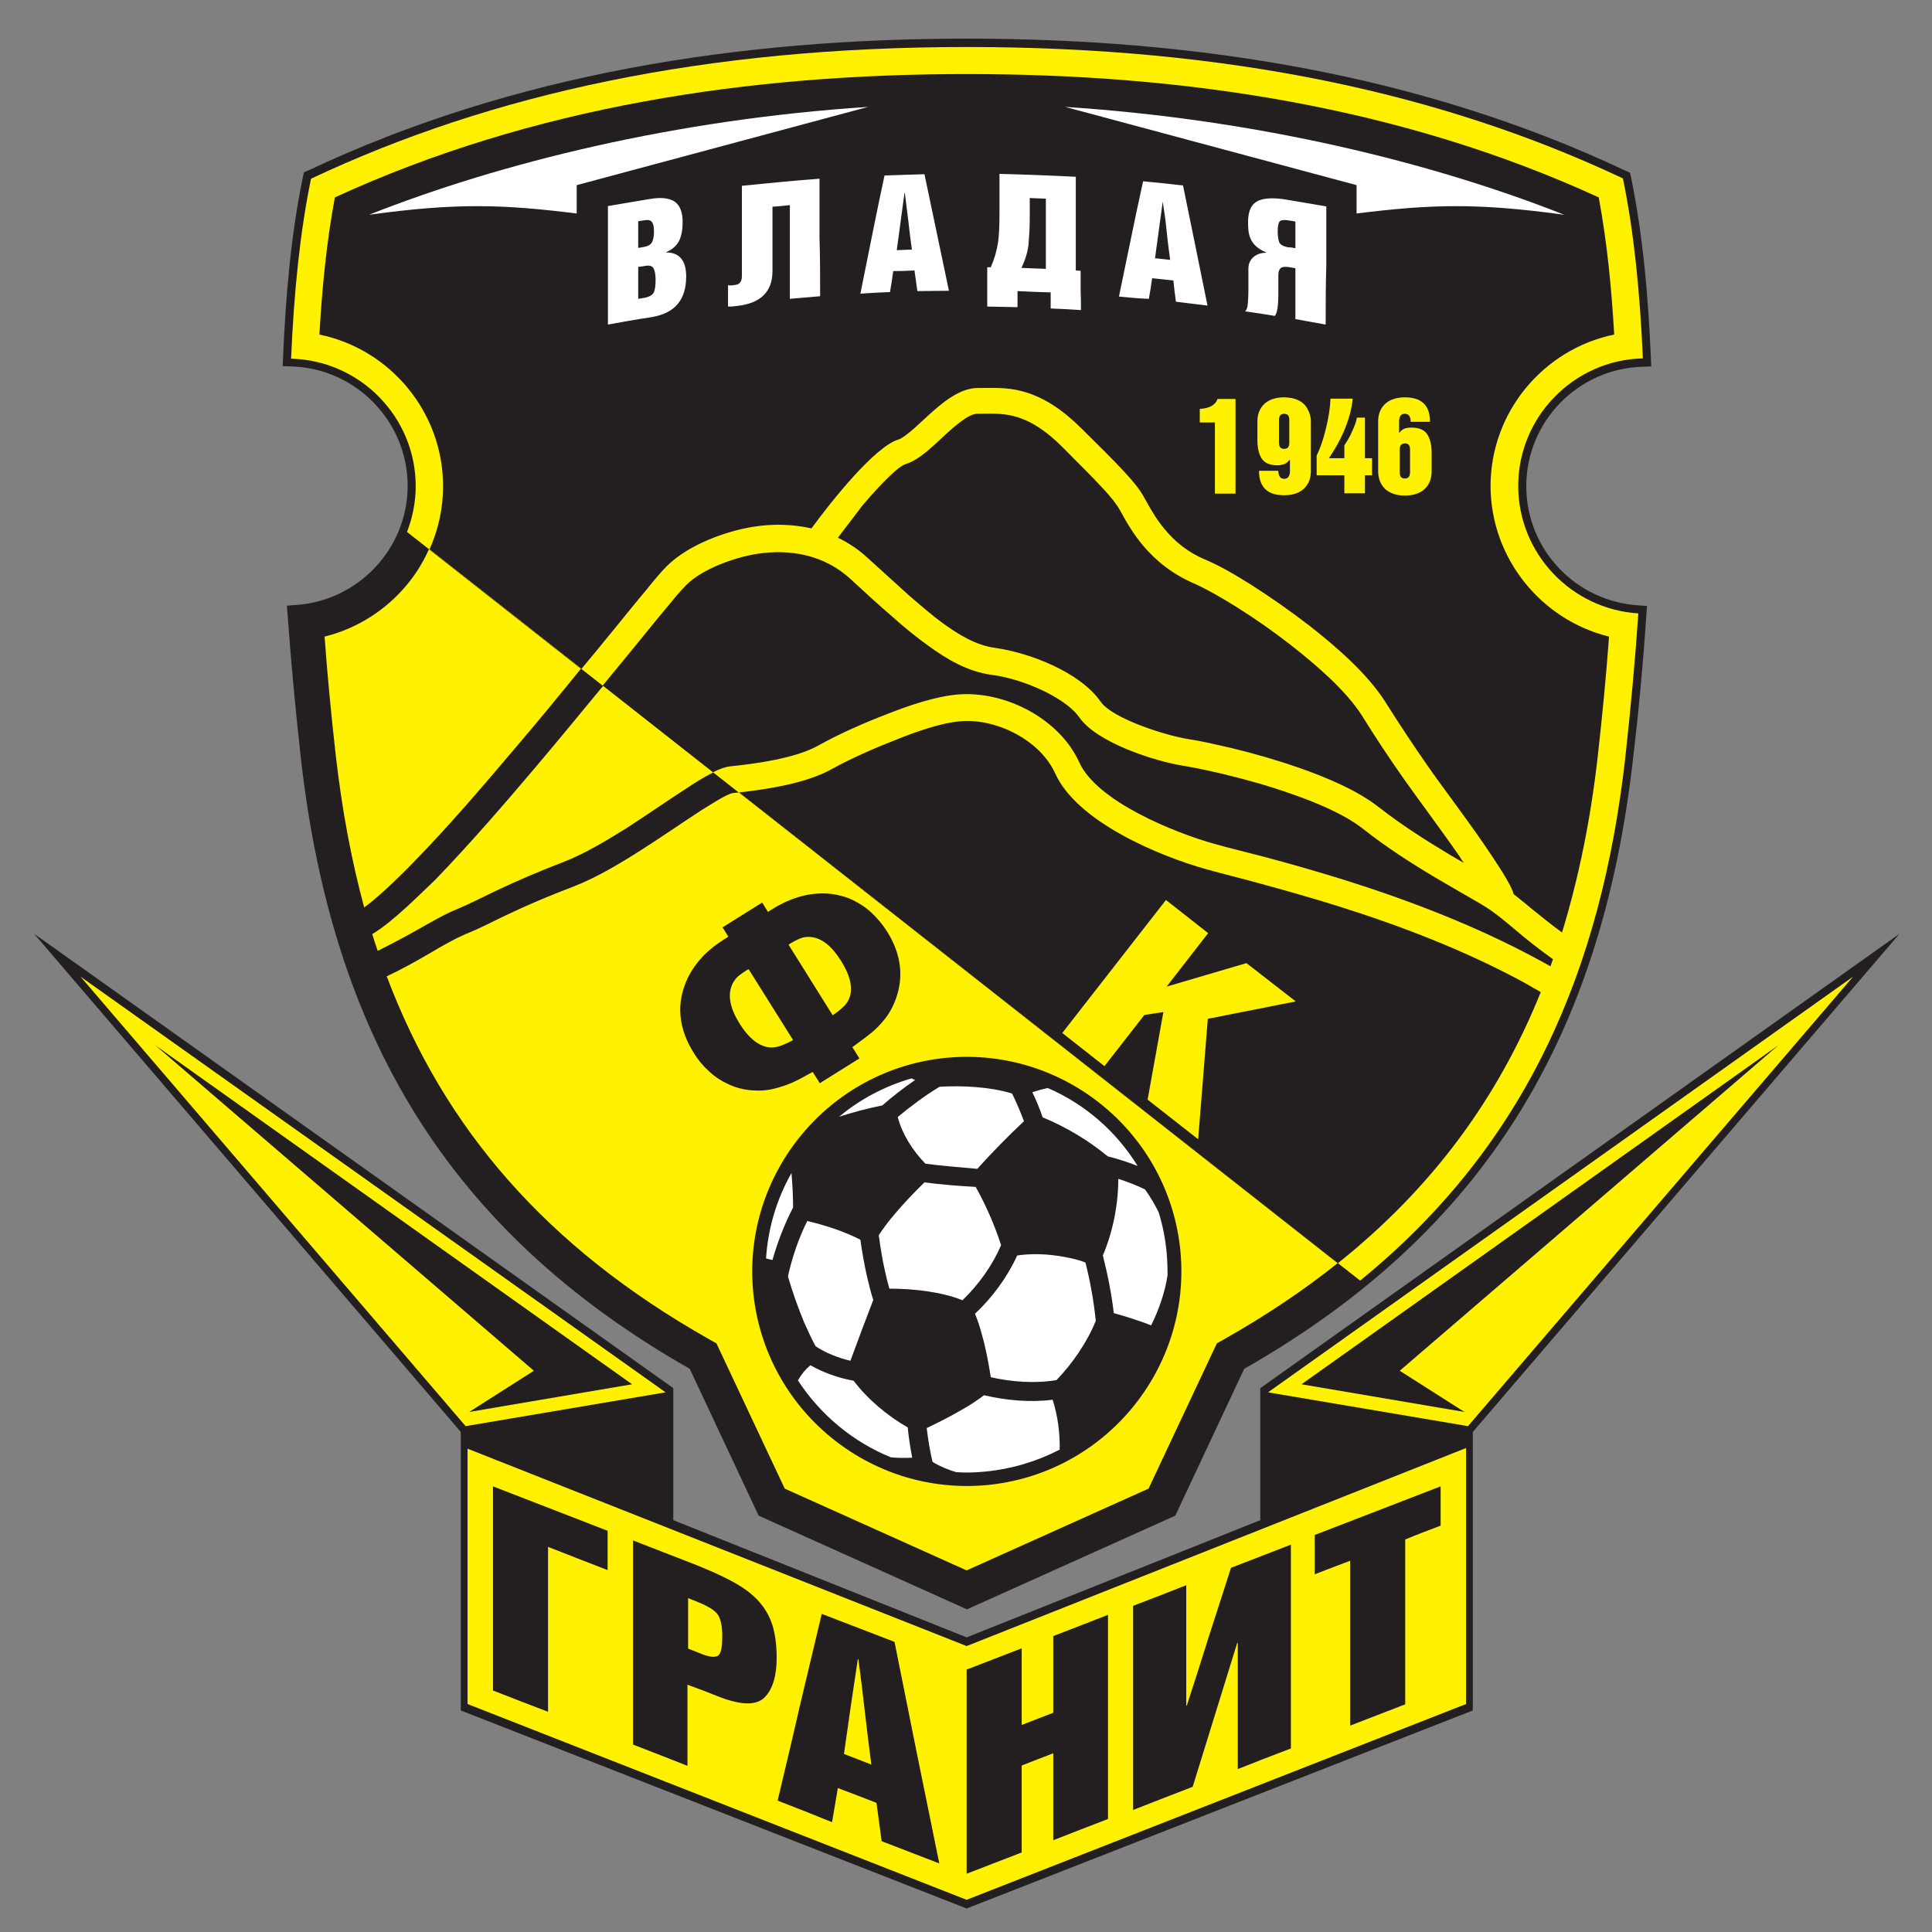 <?xml version="1.0" encoding="utf-8"?>
<!-- Generator: Adobe Illustrator 25.4.1, SVG Export Plug-In . SVG Version: 6.00 Build 0)  -->
<svg version="1.1" id="Layer_1" xmlns="http://www.w3.org/2000/svg" xmlns:xlink="http://www.w3.org/1999/xlink" x="0px" y="0px"
	 viewBox="0 0 600 600" style="enable-background:new 0 0 600 600;" xml:space="preserve">
<rect x="0" y="0" width="600" height="600" fill="#808080" stroke="none"/>
<style type="text/css">
	.st0{fill-rule:evenodd;clip-rule:evenodd;fill:#231F20;}
	.st1{fill-rule:evenodd;clip-rule:evenodd;fill:#FFF100;}
	.st2{fill-rule:evenodd;clip-rule:evenodd;fill:#FFFFFF;}
</style>
<g>
	<path class="st0" d="M386.4,425.1l-21.4,45.6l-64.7,29.1l-64.7-29.1l-21.4-45.6c-75.5-43-111-104.2-120.7-189.1
		c-1.7-15.1-3.1-30.2-4.2-45.3l-0.2-2.6l2.6-0.2c19.5-1.2,34.9-17.5,34.9-37c0-20.1-16.2-36.6-36.2-37.1l-2.6-0.1l0.1-2.6
		c0.8-18.7,2.4-38,6.2-56.3l0.3-1.3l1.2-0.5C159.6,22.8,229.7,12,300.2,12c70.6,0,140.6,10.8,204.8,41.1l1.2,0.5l0.3,1.3
		c3.8,18.4,5.4,37.6,6.2,56.3l0.1,2.6l-2.6,0.1c-20.1,0.5-36.2,17-36.2,37.1c0,19.6,15.3,35.8,34.9,37l2.6,0.2l-0.2,2.6
		c-1,15.1-2.4,30.2-4.2,45.3C497.4,320.9,461.9,382.1,386.4,425.1"/>
	<path class="st1" d="M126.4,165.2c1.7-4.4,2.7-9.2,2.7-14.2c0-21.5-17.3-39.1-38.7-39.6c0.9-21.2,2.9-40.1,6.2-55.9
		c56-26.4,122.3-40.9,203.7-40.9C381.7,14.6,448,29,504,55.4c3.3,15.8,5.3,34.8,6.2,55.9c-21.4,0.5-38.7,18.1-38.7,39.6
		c0,21,16.5,38.3,37.3,39.6c-1,14.7-2.4,29.8-4.1,45.2c-7.4,64.9-30.2,119.6-82.3,162"/>
	<polyline class="st0" points="300.2,592.7 457.4,531.2 457.4,444.7 589.9,290 391.4,431.1 391.4,472.1 300.2,508.5 209.1,472.1 
		209.1,431.1 10.6,290 143.1,444.7 143.1,531.2 	"/>
	<polyline class="st1" points="300.2,590 455.3,529.2 455.3,449.7 300.2,511.2 145.2,449.9 145.2,529.2 	"/>
	<path class="st0" d="M408.3,488.9c0-4.1,0-8.1,0-12.2c13-5,26.1-10.1,39.1-15.1c0,4.1,0,8.2,0,12.2c-3.7,1.4-7.4,2.8-11,4.3
		c0,8.5,0,17.1,0,25.6c0,8.5,0,17.1,0,25.6c-5.7,2.2-11.4,4.4-17.1,6.6c0-8.5,0-17.1,0-25.6c0-8.5,0-17.1,0-25.6
		C415.6,486.1,411.9,487.5,408.3,488.9 M400.9,543c-5.5,2.1-11,4.2-16.5,6.4c0-6.5,0-13.1,0-19.6c0-6.5,0-13.1,0-19.6
		c-0.1,0-0.1,0.1-0.2,0.1c-2.3,7.4-4.6,14.9-6.9,22.3c-2.3,7.4-4.6,14.8-6.9,22.3c-6.2,2.4-12.4,4.8-18.5,7.2c0-10.6,0-21.1,0-31.7
		s0-21.1,0-31.7c5.5-2.1,11-4.2,16.5-6.4c0,6.2,0,12.5,0,18.7c0,6.2,0,12.5,0,18.7c0.1,0,0.1,0,0.2-0.1c2.3-7.1,4.6-14.2,6.8-21.3
		c2.3-7.1,4.6-14.2,6.9-21.4c6.2-2.4,12.4-4.8,18.6-7.2c0,10.6,0,21.2,0,31.7C400.9,521.8,400.9,532.4,400.9,543z M300.2,581.9
		c0-10.6,0-21.1,0-31.7c0-10.6,0-21.1,0-31.7c5.7-2.2,11.4-4.4,17.1-6.6c0,4,0,7.9,0,11.9c0,3.9,0,7.9,0,11.9
		c3.3-1.3,6.5-2.5,9.8-3.8c0-4,0-7.9,0-11.9c0-3.9,0-7.9,0-11.9c5.7-2.2,11.4-4.4,17-6.6c0,10.6,0,21.1,0,31.7c0,10.6,0,21.1,0,31.7
		c-5.7,2.2-11.4,4.4-17,6.6c0-4.5,0-9,0-13.5c0-4.5,0-9,0-13.5c-3.3,1.3-6.6,2.5-9.8,3.8c0,4.5,0,9,0,13.5c0,4.5,0,9,0,13.5
		C311.6,577.5,305.9,579.7,300.2,581.9z M266.4,515.3c-0.7,4.9-1.5,9.8-2.2,14.7c-0.7,4.9-1.4,9.8-2.1,14.7c2.8,1.1,5.7,2.2,8.5,3.3
		c-0.7-5.4-1.4-10.9-2-16.3c-0.6-5.4-1.3-10.9-2-16.3C266.5,515.3,266.5,515.3,266.4,515.3z M241.5,559.2c2.3-9.7,4.6-19.3,6.8-29
		c2.3-9.7,4.6-19.4,6.9-29c7.5,2.9,15.1,5.8,22.6,8.7c2.3,11.5,4.6,22.9,6.9,34.4c2.3,11.4,4.7,22.9,7,34.4c-6-2.3-12-4.6-17.9-6.9
		c-0.5-4-1.1-7.9-1.6-11.9c-4-1.6-8-3.1-12-4.6c-0.6,3.5-1.2,7.1-1.8,10.6C252.8,563.6,247.2,561.4,241.5,559.2z M196.6,541.8
		c0-10.5,0-21.1,0-31.7c0-10.6,0-21.1,0-31.7c6.1,2.4,12.2,4.7,18.3,7.1c6.6,2.6,11.8,5,15.5,7.4c3.7,2.4,6.5,5.3,8.2,8.7
		c1.8,3.4,2.6,7.9,2.6,13.3c0,5.7-1.3,9.8-3.8,12.3c-2.6,2.5-7.3,2.4-14.2-0.3c-3.2-1.3-6.4-2.5-9.7-3.7c0,4.2,0,8.4,0,12.6
		c0,4.2,0,8.4,0,12.6C208,546.2,202.3,544,196.6,541.8z M213.7,496.3c0,5.2,0,10.5,0,15.7c1.4,0.5,2.8,1.1,4.3,1.7
		c2.6,1,4.4,1.1,5.2,0.3c0.8-0.8,1.1-2.8,1.1-5.9c0-3.5-0.6-5.9-1.8-7.2c-1.2-1.3-3.5-2.5-6.8-3.8
		C215,496.8,214.3,496.6,213.7,496.3z M153.1,525c0-10.6,0-21.1,0-31.7c0-10.6,0-21.1,0-31.7c11.9,4.6,23.7,9.2,35.6,13.8
		c0,4.1,0,8.2,0,12.2c-6.2-2.4-12.4-4.8-18.5-7.2c0,8.5,0,17.1,0,25.6c0,8.5,0,17.1,0,25.6C164.4,529.4,158.7,527.2,153.1,525z"/>
	<path class="st0" d="M260.2,167c3.4,1.6,6.5,3.7,9.4,6.4c4.3,3.9,8.6,7.8,12.9,11.7c3.4,2.9,6.8,5.9,10.4,8.5
		c4.8,3.5,10.2,6.8,16.1,7.6c10.8,1.5,26.5,7.6,32.8,16.7c3.8,5.4,20.6,10.6,27.1,11.6c4.5,0.7,9.1,1.8,13.5,2.8
		c7.1,1.7,14.3,3.8,21.2,6.2c8.2,2.9,17.7,6.8,24.5,12.1c6.9,5.4,14.4,10.2,21.9,14.7c1.5,0.9,3.1,1.8,4.6,2.7
		c-0.4-0.6-0.8-1.1-1.1-1.7c-3.1-4.5-6.3-8.9-9.5-13.3c-2.7-3.7-5.4-7.4-8.1-11.2c-4.5-6.4-8.8-12.9-12.9-19.5
		c-5-7.9-14.5-16-21.9-21.8c-5.5-4.3-11.2-8.3-17.1-12c-4.2-2.6-8.9-5.4-13.4-7.4c-6.2-2.7-11.5-6.7-15.8-11.9
		c-2.8-3.4-4.8-6.7-6.9-10.6c-1.3-2.3-3-4.3-4.8-6.3c-4.2-4.6-8.8-9-13.2-13.5c-4.1-4.1-9.1-8-14.8-9.5c-4-1.1-7.6-0.8-11.7-0.8
		c-2.7,0-7.6,4.5-9.5,6.2c-3.4,3.1-8.2,8.1-12.6,9.4c-3.1,0.9-11.2,10.2-13.4,12.8C265.3,160.4,262.7,163.7,260.2,167 M478.5,308.1
		c-13.3,33-33.7,60.8-63,84.2l-186-146.2c9.1-1,21-2.9,28.7-7.2c6.5-3.6,14-6.8,20.9-9.5c5.6-2.2,13.1-4.9,19.1-5.4
		c11.1-1,24.8,5.8,29.5,16.2c6.8,15,32.1,25.6,47.1,29.8c5.4,1.5,10.8,2.8,16.2,4.3c8.1,2.2,16.2,4.5,24.2,7
		c20.1,6.3,40.1,14,58.6,24.1C475.3,306.3,476.9,307.2,478.5,308.1z M482.3,297.9c-0.3,0.7-0.5,1.5-0.8,2.2
		c-1.2-0.7-2.5-1.4-3.8-2.1c-19-10.3-39.5-18.2-60.1-24.7c-8.1-2.5-16.3-4.9-24.6-7.1c-5.3-1.4-10.8-2.7-16.1-4.2
		c-12.1-3.4-36.2-13.1-41.7-25.2c-6.2-13.7-23.2-22.4-37.9-21.1c-6.9,0.6-15,3.4-21.4,5.9c-7.3,2.8-15.1,6.2-21.9,10
		c-7,3.9-19.3,5.6-27.3,6.4c-1.6,0.2-3.5,0.9-5.4,1.9l-34.2-26.9c3.1-3.7,6.1-7.5,9.2-11.2c3.6-4.4,7.2-8.9,10.9-13.3
		c1.8-2.2,3.9-4.8,5.9-6.8c5.1-5.1,15.1-8.6,22-9.7c10.5-1.6,20.9,0.4,28.9,7.7c4.3,4,8.6,7.9,13.1,11.8c3.5,3.1,7.2,6.2,11,8.9
		c6,4.4,12.5,8.2,20,9.2c3.1,0.4,6.2,1.2,9.2,2.2c5.7,1.9,14.4,6,17.9,11c5.4,7.8,23.5,13.7,32.8,15.1c4.2,0.7,8.6,1.7,12.8,2.7
		c6.9,1.7,13.7,3.6,20.4,6c7.2,2.5,16.1,6.1,22.1,10.8c7.2,5.7,15,10.7,22.9,15.4c3.1,1.8,6.2,3.6,9.3,5.4c2,1.2,4.1,2.3,6.1,3.6
		c3,1.9,5.9,4.4,8.7,6.7C474,291.7,478.1,294.9,482.3,297.9z M499.7,197.7c-0.9,12.4-2.1,24.7-3.5,37.1
		c-2.2,19.6-5.9,37.8-11.1,54.8c-3.3-2.4-6.5-5-9.7-7.6c-1.7-1.4-3.5-2.9-5.3-4.3c-0.7-2.3-2.4-5-3.6-7c-1.9-3-3.9-6-5.9-8.9
		c-3.1-4.5-6.4-9-9.6-13.4c-2.7-3.7-5.4-7.3-8-11.1c-4.4-6.3-8.6-12.7-12.7-19.2c-5.6-8.9-15.6-17.5-23.8-23.9
		c-5.7-4.4-11.7-8.6-17.8-12.5c-4.6-2.9-9.6-5.9-14.6-8c-5-2.1-9.2-5.4-12.6-9.6c-2.5-3-4.1-5.9-6-9.3c-1.6-3-3.7-5.4-6-7.9
		c-4.3-4.7-9-9.2-13.5-13.7c-5.2-5.2-11.3-9.8-18.6-11.7c-4.9-1.3-8.9-1-13.8-1c-5.7,0-11.2,4.8-15.2,8.4c-1.9,1.7-7.1,6.9-9.4,7.6
		c-7.3,2.2-20.7,19-27,27.6c-5.8-1.3-11.9-1.5-18.1-0.5c-8.8,1.4-20.2,5.7-26.7,12.1c-2.2,2.2-4.4,4.9-6.4,7.4
		c-3.7,4.4-7.3,8.9-10.9,13.3c-3.1,3.8-6.2,7.6-9.3,11.3l-47.2-37.1c2.7-6,4.2-12.7,4.2-19.6c0-23.1-16.5-42.6-38.4-47.1
		c0.8-14.2,2.2-28.7,4.8-42.6C165.6,33,232.7,23,300.2,23c67.5,0,134.6,10,196.3,38.3c2.6,14,4,28.4,4.8,42.6
		c-21.9,4.5-38.4,24-38.4,47.1C463,173.4,478.6,192.5,499.7,197.7z"/>
	<path class="st1" d="M120.1,303.2c17.8,47.2,49.5,84.1,100.1,112.7l2.3,1.3l21.2,45.1l56.5,25.4l56.5-25.4l21.2-45.1l2.3-1.3
		c12.9-7.3,24.7-15.2,35.2-23.6l-186-146.2c-0.6,0.1-1.2,0.1-1.8,0.2c-1.9,0.2-8.4,4.5-10.2,5.6c-6.1,4-12.2,8.2-18.3,12.1
		c-6.6,4.2-13.9,8.6-21.2,11.4c-7.1,2.7-14,5.6-20.9,8.9c-4,1.9-8.1,4.1-12.2,5.7c-1.6,0.7-3.3,1.5-4.9,2.4
		c-2.3,1.2-4.5,2.5-6.7,3.8C128.9,298.7,124.6,301.1,120.1,303.2 M115.6,290.1c0.5,1.7,1.1,3.4,1.7,5.2c4-2,8-4.1,11.9-6.3
		c4-2.2,8.4-4.9,12.6-6.6c3.9-1.6,7.9-3.7,11.7-5.5c7.1-3.4,14.2-6.4,21.5-9.2c6.7-2.6,13.6-6.8,19.7-10.6c6.2-4,12.2-8.2,18.4-12.2
		c2.1-1.4,5.3-3.5,8.4-5l-34.2-26.9c-7,8.5-14,17-21.1,25.4c-10,11.8-20.3,23.7-31.1,34.9C130.7,277.4,122.3,286.1,115.6,290.1z
		 M100.8,197.7c0.9,12.4,2.1,24.7,3.5,37.1c1.9,16.6,4.8,32.2,8.8,47c5.3-3.8,13-11.6,15.7-14.4c10.7-11,20.8-22.8,30.7-34.5
		c7.1-8.3,14-16.7,20.9-25.2l-47.2-37.1C127.3,183.9,115.3,194.1,100.8,197.7z"/>
	<polyline class="st1" points="455.9,442.9 575.5,303.3 393.8,432.4 	"/>
	<polyline class="st1" points="144.6,442.9 25,303.3 206.7,432.4 	"/>
	<polyline class="st0" points="454.8,438.5 434.7,425.7 552.3,324.6 404.2,429.9 	"/>
	<path class="st1" d="M434.7,139.6v7.1c0,1.3,0.5,1.9,1.6,1.9c1,0,1.6-0.6,1.6-1.9v-7.1c0-1.3-0.5-1.9-1.6-1.9
		C435.2,137.7,434.7,138.4,434.7,139.6 M428,146.3v-15.4c0-2.3,0.7-4.1,2.2-5.5c1.4-1.3,3.5-2,6.1-2c5.2,0,7.8,2.5,7.8,7.6h-6
		c0-1.6-0.6-2.5-1.8-2.5c-1.2,0-1.8,0.8-1.8,2.5v3.3l0.1,0.1c0.5-0.7,1.1-1.1,1.6-1.3c0.5-0.2,1.3-0.3,2.2-0.3c2.3,0,3.9,0.7,4.8,2
		c0.9,1.4,1.4,3.3,1.4,5.8v5.8c0,2.3-0.7,4.1-2.2,5.5c-1.4,1.3-3.5,2-6.1,2c-2.6,0-4.6-0.7-6.1-2C428.7,150.4,428,148.6,428,146.3z
		 M408.9,147.7v-6.2c1.1-2.3,2.1-5.1,2.9-8.5c0.8-3.3,1.3-6.4,1.4-9.2h6.9c-0.3,3-1.1,6.1-2.4,9.3c-1.3,3.2-3,6.3-5,9.2h4.8v-4
		c0.8-1.2,1.7-2.6,2.4-4.3c0.8-1.7,1.3-3.1,1.5-4.3h2.5v12.6h2.2v5.3h-2.2v5.6h-6.4v-5.6H408.9z M400.4,137.5v-7.1
		c0-1.3-0.5-1.9-1.6-1.9c-1,0-1.6,0.6-1.6,1.9v7.1c0,1.3,0.5,1.9,1.6,1.9C399.9,139.4,400.4,138.8,400.4,137.5z M407.1,130.9v15.4
		c0,2.3-0.7,4.1-2.2,5.5c-1.4,1.3-3.5,2-6.1,2c-5.2,0-7.8-2.5-7.8-7.6h6c0,1.6,0.6,2.5,1.8,2.5c1.2,0,1.8-0.8,1.8-2.5v-3.3l-0.1-0.1
		c-0.5,0.6-1,1.1-1.6,1.3c-0.6,0.2-1.3,0.4-2.2,0.4c-2.3,0-3.9-0.7-4.8-2c-0.9-1.3-1.4-3.3-1.4-5.8v-5.8c0-2.3,0.7-4.1,2.2-5.5
		c1.4-1.3,3.5-2,6.1-2c1.7,0,3.2,0.3,4.4,0.9c1.3,0.6,2.2,1.5,2.8,2.6C406.7,128.1,407.1,129.4,407.1,130.9z M372.6,131.2V127
		c3-0.2,4.9-1.2,5.5-3.1h5.6v29.4h-6.4v-22.1H372.6z"/>
	<polyline class="st0" points="145.7,438.5 165.8,425.7 48.2,324.6 196.3,429.9 	"/>
	<polyline class="st1" points="329.9,320.8 362.1,279.5 375.2,289.8 362.3,306.4 387.1,299.1 402.4,311 375.1,316.4 372.1,353.8 
		356.4,341.5 361.3,314.3 355.4,315.2 343,331.1 	"/>
	<path class="st0" d="M254.6,336.4l-2.2-3.5c-3.1,1.7-5.3,2.9-6.8,3.5c-1.4,0.6-3.2,1.2-5.2,1.7c-2.3,0.6-4.7,0.7-7.1,0.5
		c-2.4-0.2-4.7-0.8-6.9-1.8c-2.2-1-4.3-2.3-6.1-4c-1.9-1.7-3.5-3.6-4.9-5.9c-4.3-6.9-5.3-13.9-2.8-20.8c1.2-3.4,3.1-6.3,5.5-8.9
		c1.2-1.3,2.4-2.3,3.4-3.1c1-0.8,2.6-1.9,4.7-3.2l-1.8-2.9l12.3-7.7l1.8,2.9l2.4-1.5c5.9-3.4,11.6-4.7,17.2-4.1
		c2.3,0.3,4.6,0.9,6.7,1.9c2.1,1,4.1,2.3,5.9,4c1.8,1.7,3.4,3.6,4.8,5.8c4,6.4,5.1,12.9,3.2,19.4c-0.9,3.1-2.3,5.8-4.1,8
		c-1.3,1.6-2.6,2.9-3.8,3.9c-1.2,1-3.2,2.5-6.1,4.6l2.2,3.5 M246.3,323l-13.8-22l-0.6,0.3c-1.4,0.9-2.5,1.7-3.1,2.3
		c-0.6,0.7-1.2,1.5-1.6,2.6c-1.2,3.2-0.4,7.1,2.5,11.7c2.6,4.2,5.5,6.7,8.7,7.3c1.1,0.2,2.2,0.1,3.3-0.2
		C242.8,324.7,244.3,324.1,246.3,323z M258.6,315.3c1.8-1.2,3-2.3,3.8-3.1c0.7-0.8,1.3-1.8,1.6-2.9c0.8-3-0.1-6.6-2.8-10.9
		c-2.9-4.6-6-7.1-9.4-7.4c-1.1-0.1-2,0-2.9,0.3c-0.9,0.3-2.1,0.9-3.6,1.8l-0.4,0.3L258.6,315.3z"/>
	<path class="st0" d="M366.6,388.6c3.4,36.6-23.5,69.1-60.1,72.6c-36.6,3.4-69.1-23.5-72.6-60.1c-3.4-36.6,23.5-69.1,60.1-72.6
		C330.6,325.1,363.1,352,366.6,388.6"/>
	<path class="st2" d="M357.5,411.6c-3.8-1.5-7.7-2.7-11.6-3.8c-0.7-6-1.9-12-3.4-17.9c3.1-7.3,4.8-15.8,4.8-23.8
		c2.8,0.9,5.7,2,8.3,3.3c1.6,2.2,3,4.6,4.2,7c1.3,4.1,2.1,8.3,2.5,12.5c0.2,2.3,0.3,4.7,0.3,7l0,0l0,0.1
		C361.8,401.3,359.9,406.8,357.5,411.6 M340.3,410.2c-2.7,6.7-7.2,13.2-12.2,18.4c-6.5,1.1-13.9,0.6-20.4-0.9
		c-0.7-4.4-1.5-8.8-2.7-13c-0.6-2.3-1.3-4.5-2.2-6.7c5.4-5.1,10-11.3,13.1-18.1c4.1-0.6,8.4-0.5,12.5,0.1c2.7,0.4,6,1,8.7,2.1
		C338.6,398,339.7,404.2,340.3,410.2z M329.1,450.2c-7.2,3.7-14.9,6-23,6.8c-3,0.3-6.1,0.4-9.1,0.2l0,0c-2.5-0.7-5.1-1.8-7.4-3.2
		c-0.8-3.4-1.4-7-1.8-10.5c3.8-1.8,7.5-3.7,11.1-5.8c2.3-1.3,4.6-2.8,6.7-4.4c6.8,1.6,14.3,2.3,21.3,1.4
		C328.5,439.6,329.2,445.1,329.1,450.2z M276.7,452.6c-11.8-4.8-21.9-13.2-28.9-23.9c1-1.8,2.3-3.4,3.9-4.7c4,2.3,8.9,4,13.4,4.8
		c4.4,5.8,10.5,10.9,16.8,14.5c0.3,3.1,0.8,6.3,1.4,9.4C281.1,452.8,278.9,452.8,276.7,452.6z M264.1,422.6
		c-3.8-0.9-7.6-2.4-10.8-4.5c-1.3-2.4-2.5-5-3.6-7.5c-1.9-4.6-3.6-9.4-5-14.2c1.3-5.9,3.3-11.8,6-17.2c5.6,1.3,11.4,3.2,16.5,5.8
		c0.5,3.7,1.2,7.5,2,11.2c0.6,2.5,1.2,5.1,2,7.5C268.8,410,266.4,416.3,264.1,422.6z M298.9,403.8c-6.7-2.7-15.5-3.6-22.7-3.6
		c-0.5-1.8-1-3.7-1.4-5.6c-0.8-3.6-1.4-7.3-1.9-11c1.2-1.8,2.5-3.6,3.9-5.3c3.2-3.9,6.7-7.6,10.3-11.1c5.2,0.7,10.6,1.1,15.9,1.4
		c3.2,5.7,5.9,11.9,7.9,18.1C308.2,393,303.9,399,298.9,403.8z M239.9,391.3c-0.7-0.1-1.3-0.3-2-0.5c0.6-9.3,3.3-18.4,7.9-26.5
		c0.3,3.6,0.5,7.2,0.5,10.7C243.6,380.2,241.5,385.7,239.9,391.3z M284.2,335.4c-3.5,2.4-7,5.1-10.2,7.9c-4.5,0.9-9,2.1-13.4,3.5
		c6.6-5.5,14.2-9.5,22.5-11.9C283.4,335.1,283.8,335.2,284.2,335.4z M287.4,361.4c-3.9-4-7.2-9.1-8.6-14.5c4.1-3.4,8.5-6.7,13-9.4
		c7.2-0.4,15.6,0,22.5,2.1c1.4,2.8,2.6,5.7,3.7,8.6c-5,4.7-9.9,9.7-14.5,14.8C298.2,362.5,292.7,362.1,287.4,361.4z M353.3,362.1
		c-3-1.2-6.2-2.2-9.3-3c-5.9-4.9-13.1-9.2-20.2-12.1c-0.9-2.7-2-5.3-3.2-7.8c1.6-0.5,3.2-1,4.8-1.3
		C337,342.9,346.7,351.4,353.3,362.1z"/>
	<path class="st2" d="M402.3,77.1c0-2.8,0-5.6,0-8.3c-0.6-0.1-1.2-0.2-1.8-0.3c-1.6-0.3-2.7-0.2-3.1,0.3c-0.4,0.5-0.6,1.5-0.6,3.1
		c0,1.5,0.2,2.6,0.5,3.4c0.4,0.7,1.2,1.2,2.7,1.5C400.8,76.8,401.5,76.9,402.3,77.1 M411.7,100.8c-3.1-0.6-6.3-1.1-9.4-1.7
		c0-2.6,0-5.3,0-7.9c0-2.6,0-5.3,0-7.9c-0.6-0.1-1.2-0.2-1.7-0.3c-1.3-0.2-2.2-0.2-2.8,0.2c-0.5,0.4-0.8,1.1-0.8,2.2
		c0,2,0,3.9,0,5.9c0,3.8-0.4,6.1-1.1,6.8c-3.1-0.5-6.2-1-9.2-1.4c0.4-0.4,0.7-1.1,0.8-2.2c0.1-1,0.2-2.5,0.2-4.6c0-2.1,0-4.3,0-6.4
		c0-1.5,0.5-2.7,1.5-3.6c1-0.9,2.3-1.4,4-1.4c0,0,0-0.1,0-0.1c-1.6-0.7-2.8-1.5-3.6-2.4c-0.8-0.9-1.3-1.8-1.6-2.9
		c-0.3-1-0.4-2.4-0.4-4.1c0-2.2,0.4-3.8,1.2-5c0.8-1.2,2.1-1.9,3.8-2.2c1.7-0.3,4-0.3,6.9,0.2c4.1,0.7,8.2,1.4,12.4,2.1
		c0,6.1,0,12.2,0,18.4C411.7,88.5,411.7,94.7,411.7,100.8z M361.1,62.6c-0.4,2.9-0.8,5.9-1.2,8.8c-0.4,2.9-0.8,5.9-1.2,8.8
		c1.6,0.2,3.1,0.3,4.7,0.5c-0.4-3-0.8-6-1.1-9C362,68.7,361.6,65.7,361.1,62.6C361.2,62.6,361.2,62.6,361.1,62.6z M347.5,92.1
		c1.2-6,2.5-11.9,3.7-17.9c1.2-6,2.5-11.9,3.8-17.9c4.1,0.4,8.3,0.8,12.4,1.3c1.3,6.2,2.5,12.4,3.8,18.6c1.3,6.2,2.5,12.5,3.8,18.7
		c-3.3-0.4-6.6-0.8-9.8-1.2c-0.3-2.2-0.6-4.4-0.8-6.6c-2.2-0.2-4.4-0.5-6.6-0.7c-0.3,2.1-0.6,4.2-1,6.4
		C353.7,92.7,350.6,92.4,347.5,92.1z M324.8,83.5c0-3.6,0-7.3,0-10.9c0-3.6,0-7.3,0-10.9c-1.7-0.1-3.3-0.1-5-0.2c0,1.4,0,2.8,0,4.2
		c0,2.3,0,4.3-0.1,6.1c-0.1,1.7-0.2,3.2-0.3,4.3c-0.3,2.3-1,4.7-2.2,7.1C319.7,83.3,322.3,83.4,324.8,83.5z M335.7,96.3
		c-3.1-0.2-6.2-0.4-9.4-0.5c0-1.7,0-3.3,0-5c-3.4-0.1-6.9-0.2-10.3-0.4c0,1.7,0,3.3,0,5c-3.1-0.1-6.2-0.1-9.4-0.2c0-2,0-4.1,0-6.1
		c0-2,0-4.1,0-6.1c0.4,0,0.7,0,1.1,0c1.1-2.5,1.8-5,2.2-7.4c0.4-2.4,0.5-5.8,0.5-10.2c0-1.9,0-3.8,0-5.7c0-1.9,0-3.8,0-5.7
		c7.9,0.2,15.8,0.5,23.7,0.9c0,4.9,0,9.7,0,14.6c0,4.8,0,9.7,0,14.5c0.5,0,1,0.1,1.5,0.1c0,2,0,4.1,0,6.1
		C335.7,92.2,335.7,94.3,335.7,96.3z M280.9,59.9c-0.4,3-0.8,6-1.2,8.9c-0.4,3-0.8,6-1.2,8.9c1.6-0.1,3.1-0.1,4.7-0.2
		c-0.4-2.9-0.8-5.9-1.1-8.8c-0.4-2.9-0.7-5.9-1.1-8.8C280.9,59.9,280.9,59.9,280.9,59.9z M267.2,91.2c1.2-6.1,2.5-12.3,3.7-18.4
		c1.2-6.1,2.5-12.2,3.8-18.3c4.1-0.1,8.3-0.3,12.4-0.4c1.3,6,2.5,12.1,3.8,18.1c1.3,6,2.5,12.1,3.8,18.1c-3.3,0-6.6,0.1-9.8,0.1
		c-0.3-2.1-0.6-4.3-0.9-6.4c-2.2,0.1-4.4,0.2-6.6,0.2c-0.3,2.2-0.6,4.3-1,6.5C273.4,90.8,270.3,91,267.2,91.2z M254.7,92
		c-3.1,0.3-6.2,0.5-9.4,0.8c0-4.9,0-9.7,0-14.5c0-4.9,0-9.7,0-14.6c-1.8,0.2-3.6,0.4-5.4,0.5c0,3.4,0,6.7,0,10c0,3.3,0,6.7,0,10
		c0,6.4-3.7,10-10.9,10.8c-0.3,0-0.6,0.1-0.9,0.1c-0.5,0.1-1.2,0.1-2,0.1c0-2.2,0-4.4,0-6.7c0.2,0.2,0.9,0.2,2.1,0
		c0.2,0,0.4-0.1,0.6-0.1c0.5-0.1,0.9-0.4,1.2-0.9c0.3-0.5,0.4-1.1,0.4-1.7c0-4.7,0-9.4,0-14c0-4.7,0-9.4,0-14.1
		c8-0.8,16.1-1.6,24.1-2.2c0,6.1,0,12.1,0,18.2C254.7,79.9,254.7,85.9,254.7,92z M198.2,68.7c0,2.8,0,5.5,0,8.3
		c0.6-0.1,1.1-0.2,1.7-0.3c1.3-0.2,2.2-0.7,2.6-1.5c0.4-0.8,0.6-1.9,0.6-3.3c0-1.4-0.2-2.4-0.6-2.9c-0.4-0.6-1.2-0.8-2.3-0.6
		C199.5,68.5,198.9,68.6,198.2,68.7z M198.2,82.9c0,3.3,0,6.6,0,9.9c0.6-0.1,1.3-0.2,1.9-0.3c1.5-0.3,2.4-0.8,2.9-1.6
		c0.4-0.8,0.6-2.1,0.6-4c0-1.6-0.2-2.7-0.6-3.5c-0.4-0.8-1.3-1.1-2.7-0.8C199.6,82.7,198.9,82.8,198.2,82.9z M188.8,100.8
		c0-6.1,0-12.2,0-18.4c0-6.1,0-12.2,0-18.4c4.3-0.7,8.6-1.5,13-2.2c3.5-0.6,6-0.3,7.7,0.8c1.6,1.1,2.5,3.2,2.5,6.3
		c0,2.3-0.3,4.1-1,5.7c-0.7,1.5-2,2.8-4.1,3.7c0,0,0,0.1,0,0.1c4.1,0,6.2,2.5,6.2,7.5c0,3.6-0.9,6.5-2.7,8.6c-1.8,2.1-4.5,3.4-8.1,4
		C197.6,99.2,193.2,100,188.8,100.8z"/>
	<path class="st2" d="M269.6,33.2c-59.9,3.9-114,17.3-155,33.5c27-3.7,41.1-3.3,64.5-0.4v-8.8"/>
	<path class="st2" d="M330.8,33.2c59.9,3.9,114,17.3,155,33.5c-27-3.7-41.1-3.3-64.5-0.4v-8.8"/>
</g>
</svg>
